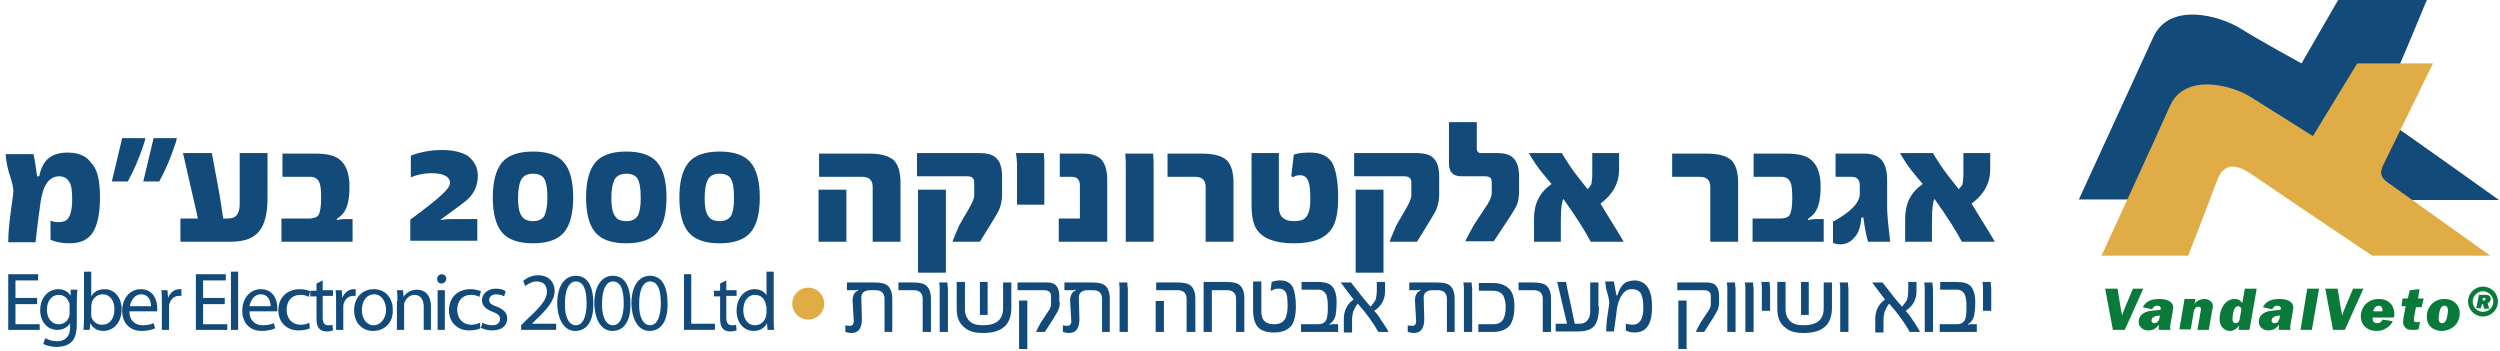 <?xml version="1.0" encoding="utf-8"?>
<!-- Generator: Adobe Illustrator 24.0.3, SVG Export Plug-In . SVG Version: 6.00 Build 0)  -->
<svg version="1.1" id="Layer_1" xmlns="http://www.w3.org/2000/svg" xmlns:xlink="http://www.w3.org/1999/xlink" x="0px" y="0px"
	 viewBox="0 0 485 68" style="enable-background:new 0 0 485 68;" xml:space="preserve">
<style type="text/css">
	.st0{fill:#124A7A;}
	.st1{fill:#E0AC46;}
	.st2{fill:#0A7A3A;}
</style>
<g>
	<path class="st0" d="M484.8,38.8H460c0,0-21.4-14.3-25-16.9c-3.5-2.5-6.2-2.8-7.7,1.4c-1.6,4.4-5.9,15.4-5.9,15.4h-18.1
		c0,0,11.2-24.4,14.4-31.4c3.1-7,12.9-4.3,16.9-1.8c4,2.5,11.9,6.8,11.9,6.8L453.6,0h17.2c0,0-7.2,17.5-8.5,19.8s-0.1,3.1,2,4.5
		C466.6,25.8,484.8,38.8,484.8,38.8z"/>
	<path class="st1" d="M483.1,49.6h-22.9c0,0-19.8-13.3-23.1-15.6c-3.3-2.3-5.7-2.6-7.1,1.3c-1.5,4.1-5.5,14.3-5.5,14.3h-16.8
		c0,0,10.4-22.6,13.3-29.1c2.9-6.4,12-4,15.6-1.7c3.7,2.3,12.1,7.6,12.1,7.6l8.6-14.1H472c0,0-8.5,17.4-9.6,19.6s-0.1,2.9,1.8,4.2
		C466.3,37.6,483.1,49.6,483.1,49.6z"/>
	<g>
		<path class="st0" d="M19.4,38.3c0,3.1-0.5,5.4-1.4,6.8c-0.9,1.4-2.4,2.1-4.5,2.1c-1.4,0-2.6-0.2-3.7-0.7v-3.7
			c0.4,0.2,0.9,0.3,1.5,0.3c0.9,0,1.5-0.2,1.9-0.7c0.5-0.7,0.8-1.9,0.8-3.7c0-1.4-0.1-2.3-0.3-2.9c-0.4-1-1.1-1.6-2.2-1.6
			c-1.9,0-3.1,1.6-3.6,4.8c-0.2,1.5-0.6,4.2-1,8H1.6c0-1.8,0.2-3.8,0.5-6c0.3-2.2,0.5-3.5,0.5-3.9c0-0.6-0.2-1.5-0.6-2.8
			c-0.5-1.4-0.8-2.9-0.9-4.4h5.4c0.3,1.4,0.5,2.8,0.7,4.3h0.4c0.3-1.4,0.8-2.5,1.5-3.2c0.9-0.9,2.2-1.4,4-1.4c2.2,0,3.7,0.7,4.6,2
			C18.9,32.8,19.4,35.1,19.4,38.3z"/>
		<path class="st0" d="M28.2,26.8c-0.1,0.6-0.3,1.2-0.6,2c-0.6,1.8-1.5,4-2.8,6.4h-3.1l2-8.4H28.2z M34.3,26.8
			c-0.1,0.6-0.3,1.2-0.6,2c-0.6,1.8-1.5,4-2.8,6.4h-3.1l2-8.4H34.3z"/>
		<path class="st0" d="M51.9,38.3c0,3-0.5,5.1-1.5,6.4c-1.1,1.5-3,2.2-5.7,2.2H35v-4.5h3.4l-2.9-12.7h5.6l0.7,3.8
			c0.5,2.5,1,5.4,1.5,8.9h0.6c0.8,0,1.3-0.1,1.6-0.3c0.7-0.4,1-1.3,1-2.6v-9.8h5.4V38.3z"/>
		<path class="st0" d="M68.4,46.9H54.6v-4.5h5.2c1,0,1.7-0.2,2-0.7c0.3-0.5,0.5-1.6,0.5-3.3c0-1.4-0.1-2.4-0.3-2.9
			c-0.3-0.8-0.9-1.2-1.9-1.2h-5.3v-4.5h6.3c2.1,0,3.6,0.3,4.6,1c1.4,1,2.1,2.8,2.1,5.4c0,2.1-0.3,3.7-0.9,4.7
			c-0.3,0.6-0.9,1.1-1.6,1.6l0.1,0.2c0.3-0.1,0.9-0.2,1.7-0.2h1.3V46.9z"/>
		<path class="st0" d="M92.7,34.1c0,1.8-0.7,3.4-2,4.6c-0.4,0.4-2.2,1.7-5.2,3.9l0.1,0.1c0.2-0.1,1-0.2,2.3-0.2h4.7v4.2h-13v-4.1
			c3.3-2.4,5.4-4.1,6.5-5.2c0.8-0.8,1.2-1.4,1.2-1.9c0-1.2-1.2-1.9-3.6-1.9c-1.5,0-2.8,0.3-4,0.8v-4.2c1.8-0.7,3.8-1.1,6.1-1.1
			c2,0,3.7,0.4,4.9,1.1C92,31.2,92.7,32.5,92.7,34.1z"/>
		<path class="st0" d="M111.2,38.3c0,3.1-0.6,5.4-1.8,6.8c-1.2,1.4-3.2,2.1-6,2.1c-2.8,0-4.8-0.7-6-2.1c-1.2-1.4-1.8-3.7-1.8-6.8
			c0-3.1,0.6-5.3,1.8-6.8c1.2-1.4,3.2-2.1,6-2.1c2.8,0,4.8,0.7,6,2.1C110.6,32.9,111.2,35.2,111.2,38.3z M106.2,38.4
			c0-1.8-0.2-3-0.6-3.7c-0.4-0.7-1.2-1-2.2-1c-1,0-1.7,0.3-2.2,1c-0.4,0.7-0.7,1.9-0.7,3.7c0,1.7,0.2,2.8,0.7,3.5
			c0.4,0.7,1.2,1,2.2,1c1,0,1.7-0.3,2.2-1C105.9,41.2,106.2,40.1,106.2,38.4z"/>
		<path class="st0" d="M129.3,38.3c0,3.1-0.6,5.4-1.8,6.8c-1.2,1.4-3.2,2.1-6,2.1c-2.8,0-4.8-0.7-6-2.1c-1.2-1.4-1.8-3.7-1.8-6.8
			c0-3.1,0.6-5.3,1.8-6.8c1.2-1.4,3.2-2.1,6-2.1c2.8,0,4.8,0.7,6,2.1C128.7,32.9,129.3,35.2,129.3,38.3z M124.3,38.4
			c0-1.8-0.2-3-0.6-3.7c-0.4-0.7-1.2-1-2.2-1c-1,0-1.7,0.3-2.2,1c-0.4,0.7-0.7,1.9-0.7,3.7c0,1.7,0.2,2.8,0.7,3.5
			c0.4,0.7,1.2,1,2.2,1c1,0,1.7-0.3,2.2-1C124.1,41.2,124.3,40.1,124.3,38.4z"/>
		<path class="st0" d="M147.4,38.3c0,3.1-0.6,5.4-1.8,6.8c-1.2,1.4-3.2,2.1-6,2.1c-2.8,0-4.8-0.7-6-2.1c-1.2-1.4-1.8-3.7-1.8-6.8
			c0-3.1,0.6-5.3,1.8-6.8c1.2-1.4,3.2-2.1,6-2.1c2.8,0,4.8,0.7,6,2.1C146.8,32.9,147.4,35.2,147.4,38.3z M142.4,38.4
			c0-1.8-0.2-3-0.6-3.7c-0.4-0.7-1.2-1-2.2-1c-1,0-1.7,0.3-2.2,1c-0.4,0.7-0.7,1.9-0.7,3.7c0,1.7,0.2,2.8,0.7,3.5
			c0.4,0.7,1.2,1,2.2,1c1,0,1.7-0.3,2.2-1C142.2,41.2,142.4,40.1,142.4,38.4z"/>
		<path class="st0" d="M174.6,46.9h-5.3V36.3c0-1.4-0.7-2-2.1-2h-8.3v-4.5h9.7c2.2,0,3.7,0.4,4.7,1.2c0.9,0.8,1.4,2.3,1.4,4.5V46.9z
			 M164.2,46.9h-5.4V36.8h5.4V46.9z"/>
		<path class="st0" d="M194.4,37.7c0,1.1-0.2,2-0.5,2.8c-0.2,0.5-0.7,1.4-1.4,2.5l-2.4,3.9h-5.3c0.1-0.5,0.6-1.5,1.3-3.2l1.8-3.1
			c0.7-1.2,1.1-2.1,1.1-2.7v-2c0-0.5,0-0.9-0.1-1.1c-0.2-0.4-0.6-0.6-1.2-0.6h-9.8v-4.5H190c1.5,0,2.6,0.3,3.2,0.9
			c0.8,0.7,1.2,1.9,1.2,3.6V37.7z M183.5,52.9h-5.4V36.8h5.4V52.9z"/>
		<path class="st0" d="M202.7,39.7h-5.4v-7.9c0-0.6-0.1-1.3-0.2-2.1h5.4c0.1,1,0.1,1.7,0.1,2.1V39.7z"/>
		<path class="st0" d="M214.8,46.9h-9.4v-4.5h4.1v-6.4c0-1.1-0.5-1.7-1.6-1.7h-2.3v-4.5h4.6c1.6,0,2.8,0.4,3.5,1.2
			c0.7,0.8,1.1,2.1,1.1,3.8V46.9z"/>
		<path class="st0" d="M223.8,46.9h-5.4v-15c0-0.4,0-1.1-0.1-2.1h5.4c0.1,1,0.1,1.7,0.1,2.1V46.9z"/>
		<path class="st0" d="M239.3,46.9h-5.4V36.3c0-1.4-0.7-2-2.1-2h-5.3v-4.5h6.7c2.2,0,3.7,0.4,4.7,1.2c0.9,0.8,1.4,2.3,1.4,4.5V46.9z
			"/>
		<path class="st0" d="M259.6,38.3c0,2.8-0.4,4.8-1.2,6c-1.3,2-3.7,2.9-7.4,2.9c-3.6,0-6-0.9-7.2-2.7c-0.7-1-1-2.7-1-4.9v-9.9h5.3
			v10.5c0,1.8,1,2.7,2.9,2.7c1.1,0,1.9-0.2,2.3-0.7c0.6-0.6,0.9-1.8,0.9-3.5c0-1.6-0.1-2.7-0.3-3.3c-0.3-0.9-0.8-1.4-1.6-1.4
			c-0.7,0-1.2,0.1-1.3,0.4l-0.5-0.2l0.5-4.2c0.8-0.3,1.9-0.4,3.2-0.4c2,0,3.3,0.6,4.2,1.9C259.1,32.7,259.6,35,259.6,38.3z"/>
		<path class="st0" d="M279.2,37.7c0,1.1-0.2,2-0.5,2.8c-0.2,0.5-0.7,1.4-1.4,2.5l-2.4,3.9h-5.3c0.1-0.5,0.6-1.5,1.3-3.2l1.8-3.1
			c0.7-1.2,1.1-2.1,1.1-2.7v-2c0-0.5,0-0.9-0.1-1.1c-0.2-0.4-0.6-0.6-1.2-0.6h-9.8v-4.5h12.1c1.5,0,2.6,0.3,3.2,0.9
			c0.8,0.7,1.2,1.9,1.2,3.6V37.7z M268.3,52.9H263V36.8h5.4V52.9z"/>
		<path class="st0" d="M294.7,36.9c0,1.1-0.1,2.1-0.4,2.8c-0.2,0.5-0.7,1.3-1.4,2.4l-3.1,4.7h-5.5c0.1-0.4,0.7-1.4,1.6-3.1l2.7-4.1
			c0.5-0.8,0.8-1.6,0.8-2.2v-1.5c0-0.6,0-0.9-0.1-1.1c-0.1-0.4-0.5-0.6-1.2-0.6h-4.6c-1.6,0-2.4-0.8-2.4-2.5v-8h5.4v5.1
			c0,0.6,0.3,0.9,0.8,0.9h3.3c1.3,0,2.3,0.3,2.9,0.9c0.8,0.7,1.2,1.9,1.2,3.6V36.9z"/>
		<path class="st0" d="M315,46.9h-6.4c-1.1-2.1-2.8-4.8-5.3-8.3c-0.3,0.5-0.5,1.8-0.5,4.1v4.2h-5.2v-4.5c0-2.9,1.1-5.1,3.4-6.7
			c-0.5-0.6-1-1.2-1.5-1.8c-1.2-1.4-2.1-2.8-2.9-4.2h6.4c1,1.7,2,3.2,3.1,4.6c0.6,0.8,1.3,1.6,1.9,2.4c0.4-0.4,0.6-0.7,0.7-0.9
			c0.1-0.4,0.2-1.1,0.2-2.2v-3.9h5.2v3.2c0,2.6-1.2,4.8-3.6,6.6C311.9,41.9,313.5,44.3,315,46.9z"/>
		<path class="st0" d="M337.2,46.9h-5.4V36.3c0-1.4-0.7-2-2.1-2h-5.3v-4.5h6.7c2.2,0,3.7,0.4,4.7,1.2c0.9,0.8,1.4,2.3,1.4,4.5V46.9z
			"/>
		<path class="st0" d="M353.8,46.9h-13.8v-4.5h5.2c1,0,1.7-0.2,2-0.7c0.3-0.5,0.5-1.6,0.5-3.3c0-1.4-0.1-2.4-0.3-2.9
			c-0.3-0.8-0.9-1.2-1.9-1.2h-5.3v-4.5h6.3c2.1,0,3.6,0.3,4.6,1c1.4,1,2.1,2.8,2.1,5.4c0,2.1-0.3,3.7-0.9,4.7
			c-0.3,0.6-0.9,1.1-1.6,1.6l0.1,0.2c0.3-0.1,0.9-0.2,1.7-0.2h1.3V46.9z"/>
		<path class="st0" d="M366.7,46.9h-4.3c-0.4-1.4-0.7-3-0.9-4.7h-0.4c-0.1,1.6-0.5,2.9-1.2,3.7c-0.8,1-1.7,1.5-2.9,1.5
			c-0.5,0-1-0.1-1.4-0.3V43c3.5-1.9,5.2-3.7,5.2-5.4v-1.6c0-1.1-0.5-1.7-1.6-1.7h-3.1v-4.5h5.5c1.6,0,2.7,0.4,3.4,1.2
			c0.7,0.8,1.1,2.1,1.1,3.8v5.5C366.1,41.4,366.3,43.6,366.7,46.9z"/>
		<path class="st0" d="M387,46.9h-6.4c-1.1-2.1-2.8-4.8-5.3-8.3c-0.3,0.5-0.5,1.8-0.5,4.1v4.2h-5.2v-4.5c0-2.9,1.1-5.1,3.4-6.7
			c-0.5-0.6-1-1.2-1.5-1.8c-1.2-1.4-2.1-2.8-2.9-4.2h6.4c1,1.7,2,3.2,3.1,4.6c0.6,0.8,1.3,1.6,1.9,2.4c0.4-0.4,0.6-0.7,0.7-0.9
			c0.1-0.4,0.2-1.1,0.2-2.2v-3.9h5.2v3.2c0,2.6-1.2,4.8-3.6,6.6C383.9,41.9,385.5,44.3,387,46.9z"/>
	</g>
	<g>
		<path class="st0" d="M173.2,64.4h-1.6v-6.4c0-1.1-0.6-1.7-1.7-1.7h-1.1c-1.2,0-1.8,0.6-1.7,1.7l0.1,3.5c0.1,2.1-0.6,3.1-2,3.1
			c-0.4,0-0.8-0.1-1.2-0.2v-1.3c0.3,0.1,0.6,0.1,0.8,0.1c0.2,0,0.4,0,0.5-0.1c0.3-0.2,0.4-0.6,0.3-1.3l-0.2-3.5c0-0.9,0.3-1.6,1.1-2
			l0-0.1c-0.2,0-0.4,0.1-0.5,0.1h-1.7v-1.5h5.4c1.2,0,2.1,0.2,2.6,0.7s0.8,1.3,0.8,2.5V64.4z"/>
		<path class="st0" d="M180.6,64.4H179v-6.4c0-1.1-0.6-1.7-1.7-1.7h-3v-1.5h2.9c1.2,0,2.1,0.2,2.6,0.7s0.8,1.3,0.8,2.5V64.4z"/>
		<path class="st0" d="M183.9,64.4h-1.6v-8.4c0-0.2,0-0.6-0.1-1.2h1.6c0,0.6,0.1,1,0.1,1.2V64.4z"/>
		<path class="st0" d="M196.2,59.7c0,3.3-1.8,4.9-5.5,4.9c-1.5,0-2.7-0.3-3.5-1c-1.1-0.8-1.6-2-1.6-3.7v-5.2h1.6V60
			c0,1,0.3,1.7,0.9,2.3s1.5,0.8,2.6,0.8c2.6,0,3.9-1.1,3.9-3.3v-5h1.6V59.7z M191.6,61.1h-1.5v-6.4h1.5V61.1z"/>
		<path class="st0" d="M205.6,58.6c0,0.6-0.1,1.1-0.3,1.6c-0.1,0.2-0.4,0.7-0.8,1.4l-1.8,2.8h-1.7c0.1-0.3,0.4-0.9,0.9-1.8l1.2-1.8
			c0.4-0.6,0.6-0.9,0.6-1c0.2-0.3,0.2-0.6,0.2-0.9v-0.9c0-0.5,0-0.9-0.1-1.1c-0.2-0.4-0.6-0.6-1.2-0.6h-5.2v-1.5h5.8
			c0.7,0,1.3,0.2,1.6,0.5c0.4,0.4,0.7,1.1,0.7,2V58.6z M199.3,67.7h-1.6v-9.4h1.6V67.7z"/>
		<path class="st0" d="M215.4,64.4h-1.6v-6.4c0-1.1-0.6-1.7-1.7-1.7H211c-1.2,0-1.8,0.6-1.7,1.7l0.1,3.5c0.1,2.1-0.6,3.1-2,3.1
			c-0.4,0-0.8-0.1-1.2-0.2v-1.3c0.3,0.1,0.6,0.1,0.8,0.1c0.2,0,0.4,0,0.5-0.1c0.3-0.2,0.4-0.6,0.3-1.3l-0.2-3.5c0-0.9,0.3-1.6,1.1-2
			l0-0.1c-0.2,0-0.4,0.1-0.5,0.1h-1.7v-1.5h5.4c1.2,0,2.1,0.2,2.6,0.7s0.8,1.3,0.8,2.5V64.4z"/>
		<path class="st0" d="M218.8,64.4h-1.6v-8.4c0-0.2,0-0.6-0.1-1.2h1.6c0,0.6,0.1,1,0.1,1.2V64.4z"/>
		<path class="st0" d="M231.8,64.4h-1.6v-6.4c0-1.1-0.6-1.7-1.7-1.7h-4.2v-1.5h4.2c1.2,0,2.1,0.2,2.6,0.7c0.5,0.5,0.8,1.3,0.8,2.5
			V64.4z M225.8,64.4h-1.6v-6h1.6V64.4z"/>
		<path class="st0" d="M241.4,64.4h-1.6v-6.4c0-1.1-0.6-1.7-1.7-1.7h-3v8.1h-1.6v-9.7h4.5c1.2,0,2.1,0.2,2.6,0.7
			c0.5,0.5,0.8,1.3,0.8,2.5V64.4z"/>
		<path class="st0" d="M251.4,59.5c0,1.6-0.3,2.8-0.8,3.6c-0.7,0.9-1.8,1.4-3.4,1.4c-1.6,0-2.7-0.4-3.3-1.2
			c-0.5-0.7-0.8-1.7-0.8-3.1v-5.6h1.6v5.9c0,1.6,0.8,2.4,2.5,2.4c1.1,0,1.8-0.4,2.2-1.2c0.2-0.5,0.4-1.3,0.4-2.3
			c0-1.2-0.1-2-0.2-2.3c-0.2-0.7-0.7-1.1-1.5-1.1c-0.6,0-1,0.1-1.4,0.4l-0.2-0.1l0.2-1.6c0.5-0.2,1.1-0.3,1.6-0.3
			c1.2,0,2,0.4,2.5,1.3C251.2,56.6,251.4,57.9,251.4,59.5z"/>
		<path class="st0" d="M259.6,64.4h-7.2v-1.5h3.2c0.8,0,1.3-0.2,1.6-0.7c0.3-0.4,0.4-1.3,0.4-2.6c0-1.1-0.1-1.9-0.3-2.4
			c-0.3-0.6-0.8-1-1.5-1h-3.3v-1.5h3.2c1.2,0,2,0.2,2.6,0.7c0.6,0.6,1,1.6,1,3.1c0,1.2-0.1,2.1-0.2,2.7c-0.2,0.8-0.6,1.3-1.2,1.7
			l0,0.1c0.2,0,0.3-0.1,0.5-0.1h1.2V64.4z"/>
		<path class="st0" d="M269.4,64.4h-2c-0.9-1.6-2.2-3.5-4-5.5c-0.4,0.5-0.7,1.1-0.9,1.6c-0.1,0.4-0.2,0.9-0.2,1.6v2.4h-1.6v-2.6
			c0-1.6,0.6-2.9,1.9-3.8c-0.5-0.6-1.3-1.7-2.5-3.3h2c1.6,2.1,2.9,3.7,3.8,4.7c0.4-0.5,0.7-0.9,0.9-1.2c0.2-0.5,0.3-1.2,0.3-2.1
			v-1.5h1.6v1.8c0,1.6-0.7,2.9-2.1,3.8c0.3,0.3,0.6,0.7,0.9,1.1C268.1,62.4,268.8,63.3,269.4,64.4z"/>
		<path class="st0" d="M282.3,64.4h-1.6v-6.4c0-1.1-0.6-1.7-1.7-1.7h-1.1c-1.2,0-1.8,0.6-1.7,1.7l0.1,3.5c0.1,2.1-0.6,3.1-2,3.1
			c-0.4,0-0.8-0.1-1.2-0.2v-1.3c0.3,0.1,0.6,0.1,0.8,0.1c0.2,0,0.4,0,0.5-0.1c0.3-0.2,0.4-0.6,0.3-1.3l-0.2-3.5c0-0.9,0.3-1.6,1.1-2
			l0-0.1c-0.2,0-0.4,0.1-0.5,0.1h-1.7v-1.5h5.4c1.2,0,2.1,0.2,2.6,0.7c0.5,0.5,0.8,1.3,0.8,2.5V64.4z"/>
		<path class="st0" d="M285.6,64.4H284v-8.4c0-0.2,0-0.6-0.1-1.2h1.6c0,0.6,0.1,1,0.1,1.2V64.4z"/>
		<path class="st0" d="M293.8,59.5c0,1.5-0.3,2.7-0.8,3.5c-0.7,0.9-1.8,1.4-3.4,1.4h-2.8v-1.5h2.8c1,0,1.6-0.3,2-0.9
			c0.3-0.5,0.5-1.3,0.5-2.4c0-1-0.2-1.8-0.5-2.3c-0.4-0.6-1.1-0.9-2-0.9h-2.7v-1.5h2.7c1.6,0,2.7,0.5,3.4,1.4
			C293.5,56.9,293.8,58,293.8,59.5z"/>
		<path class="st0" d="M300.9,64.4h-1.6v-6.4c0-1.1-0.6-1.7-1.7-1.7h-3v-1.5h2.9c1.2,0,2.1,0.2,2.6,0.7c0.5,0.5,0.8,1.3,0.8,2.5
			V64.4z"/>
		<path class="st0" d="M310.2,59.5c0,1.7-0.3,2.9-0.8,3.6c-0.6,0.8-1.7,1.2-3.2,1.2h-4.4v-1.5h2.2l-1.9-8.1h1.7l0.4,2
			c0.4,1.9,0.9,4,1.3,6.1h0.9c0.7,0,1.2-0.2,1.5-0.6c0.4-0.4,0.6-1,0.6-1.8v-5.6h1.6V59.5z"/>
		<path class="st0" d="M320.5,59.5c0,3.4-1.1,5-3.4,5c-0.6,0-1.2-0.1-1.7-0.4v-1.3c0.4,0.1,0.9,0.2,1.3,0.2c1.4,0,2.1-1.1,2.1-3.2
			c0-1.2-0.1-2.1-0.4-2.7c-0.3-0.7-1-1-1.9-1c-0.7,0-1.2,0.3-1.7,0.9c-0.5,0.7-0.9,1.6-1.1,2.8c-0.1,0.9-0.3,2.4-0.6,4.5h-1.5
			c0-1,0.1-2.2,0.3-3.4c0.2-1.2,0.3-2,0.3-2.2c0-0.3-0.1-0.9-0.3-1.6c-0.3-0.8-0.4-1.6-0.5-2.5h1.7c0.1,0.8,0.3,1.7,0.5,2.7h0.2
			c0.3-1.1,0.7-1.8,1.3-2.3c0.5-0.4,1.3-0.6,2.2-0.6C319.4,54.6,320.5,56.2,320.5,59.5z"/>
		<path class="st0" d="M333.5,58.6c0,0.6-0.1,1.1-0.3,1.6c-0.1,0.2-0.4,0.7-0.8,1.4l-1.8,2.8H329c0.1-0.3,0.4-0.9,0.9-1.8l1.2-1.8
			c0.4-0.6,0.6-0.9,0.6-1c0.2-0.3,0.2-0.6,0.2-0.9v-0.9c0-0.5,0-0.9-0.1-1.1c-0.2-0.4-0.6-0.6-1.2-0.6h-5.2v-1.5h5.8
			c0.7,0,1.3,0.2,1.6,0.5c0.4,0.4,0.7,1.1,0.7,2V58.6z M327.2,67.7h-1.6v-9.4h1.6V67.7z"/>
		<path class="st0" d="M336.7,64.4h-1.6v-8.4c0-0.2,0-0.6-0.1-1.2h1.6c0,0.6,0.1,1,0.1,1.2V64.4z"/>
		<path class="st0" d="M340.2,64.4h-1.6v-8.4c0-0.2,0-0.6-0.1-1.2h1.6c0,0.6,0.1,1,0.1,1.2V64.4z"/>
		<path class="st0" d="M343.4,60.3h-1.6v-4.4c0-0.2,0-0.6-0.1-1.2h1.6c0,0.6,0.1,1,0.1,1.2V60.3z"/>
		<path class="st0" d="M355.4,59.7c0,3.3-1.8,4.9-5.5,4.9c-1.5,0-2.7-0.3-3.5-1c-1.1-0.8-1.6-2-1.6-3.7v-5.2h1.6V60
			c0,1,0.3,1.7,0.9,2.3s1.5,0.8,2.6,0.8c2.6,0,3.9-1.1,3.9-3.3v-5h1.6V59.7z M350.9,61.1h-1.5v-6.4h1.5V61.1z"/>
		<path class="st0" d="M358.6,64.4H357v-8.4c0-0.2,0-0.6-0.1-1.2h1.6c0,0.6,0.1,1,0.1,1.2V64.4z"/>
		<path class="st0" d="M372.5,64.4h-2c-0.9-1.6-2.2-3.5-4-5.5c-0.4,0.5-0.7,1.1-0.9,1.6c-0.1,0.4-0.2,0.9-0.2,1.6v2.4h-1.6v-2.6
			c0-1.6,0.6-2.9,1.9-3.8c-0.5-0.6-1.3-1.7-2.5-3.3h2c1.6,2.1,2.9,3.7,3.8,4.7c0.4-0.5,0.7-0.9,0.9-1.2c0.2-0.5,0.3-1.2,0.3-2.1
			v-1.5h1.6v1.8c0,1.6-0.7,2.9-2.1,3.8c0.3,0.3,0.6,0.7,0.9,1.1C371.3,62.4,371.9,63.3,372.5,64.4z"/>
		<path class="st0" d="M375,64.4h-1.6v-8.4c0-0.2,0-0.6-0.1-1.2h1.6c0,0.6,0.1,1,0.1,1.2V64.4z"/>
		<path class="st0" d="M383.5,64.4h-7.2v-1.5h3.2c0.8,0,1.3-0.2,1.6-0.7c0.3-0.4,0.4-1.3,0.4-2.6c0-1.1-0.1-1.9-0.3-2.4
			c-0.3-0.6-0.8-1-1.5-1h-3.3v-1.5h3.2c1.2,0,2,0.2,2.6,0.7c0.6,0.6,1,1.6,1,3.1c0,1.2-0.1,2.1-0.2,2.7c-0.2,0.8-0.6,1.3-1.2,1.7
			l0,0.1c0.2,0,0.3-0.1,0.5-0.1h1.2V64.4z"/>
		<path class="st0" d="M386.3,60.3h-1.6v-4.4c0-0.2,0-0.6-0.1-1.2h1.6c0,0.6,0.1,1,0.1,1.2V60.3z"/>
	</g>
	<ellipse class="st1" cx="156.8" cy="58.9" rx="3.1" ry="3.1"/>
	<g>
		<path class="st0" d="M7.2,59H3v3.9h4.7V64H1.6V53.2h5.8v1.2H3v3.4h4.2V59z"/>
		<path class="st0" d="M14.9,62.9c0,1.8-0.4,2.9-1.1,3.5c-0.8,0.7-1.9,0.9-2.8,0.9c-0.9,0-2-0.2-2.6-0.6l0.4-1.1
			c0.5,0.3,1.3,0.6,2.3,0.6c1.4,0,2.5-0.8,2.5-2.7v-0.8h0c-0.4,0.7-1.3,1.3-2.5,1.3c-1.9,0-3.3-1.6-3.3-3.8c0-2.6,1.7-4.1,3.5-4.1
			c1.3,0,2.1,0.7,2.4,1.3h0l0-1.2H15c0,0.5-0.1,1.2-0.1,2.1V62.9z M13.5,59.3c0-0.2,0-0.4-0.1-0.6c-0.3-0.8-0.9-1.5-2-1.5
			c-1.3,0-2.3,1.1-2.3,2.9c0,1.5,0.8,2.8,2.3,2.8c0.9,0,1.7-0.5,2-1.5c0.1-0.2,0.1-0.5,0.1-0.8V59.3z"/>
		<path class="st0" d="M16.3,52.7h1.4v4.8h0c0.5-0.9,1.4-1.4,2.6-1.4c1.9,0,3.3,1.6,3.3,3.9c0,2.8-1.8,4.2-3.5,4.2
			c-1.1,0-2-0.4-2.6-1.5h0L17.4,64h-1.2c0-0.5,0.1-1.3,0.1-2V52.7z M17.7,60.9c0,0.2,0,0.4,0,0.5c0.3,1,1.1,1.6,2.1,1.6
			c1.5,0,2.4-1.2,2.4-3c0-1.6-0.8-2.9-2.3-2.9c-1,0-1.9,0.7-2.1,1.7c0,0.2-0.1,0.4-0.1,0.6V60.9z"/>
		<path class="st0" d="M25.1,60.4c0,1.9,1.2,2.7,2.6,2.7c1,0,1.6-0.2,2.1-0.4l0.3,1c-0.5,0.2-1.4,0.5-2.6,0.5
			c-2.4,0-3.8-1.6-3.8-3.9c0-2.3,1.4-4.2,3.6-4.2c2.5,0,3.2,2.2,3.2,3.6c0,0.3,0,0.5,0,0.7H25.1z M29.3,59.4c0-0.9-0.4-2.3-1.9-2.3
			c-1.4,0-2,1.3-2.2,2.3H29.3z"/>
		<path class="st0" d="M31.4,58.7c0-0.9,0-1.7-0.1-2.4h1.2l0.1,1.5h0c0.4-1,1.2-1.7,2.2-1.7c0.1,0,0.3,0,0.4,0v1.3
			c-0.1,0-0.3,0-0.5,0c-1,0-1.7,0.8-1.9,1.8c0,0.2,0,0.4,0,0.7V64h-1.4V58.7z"/>
		<path class="st0" d="M43.6,59h-4.2v3.9h4.7V64H38V53.2h5.8v1.2h-4.4v3.4h4.2V59z"/>
		<path class="st0" d="M44.8,52.7h1.4V64h-1.4V52.7z"/>
		<path class="st0" d="M48.4,60.4c0,1.9,1.2,2.7,2.6,2.7c1,0,1.6-0.2,2.1-0.4l0.3,1c-0.5,0.2-1.4,0.5-2.6,0.5
			c-2.4,0-3.8-1.6-3.8-3.9c0-2.3,1.4-4.2,3.6-4.2c2.5,0,3.2,2.2,3.2,3.6c0,0.3,0,0.5,0,0.7H48.4z M52.5,59.4c0-0.9-0.4-2.3-1.9-2.3
			c-1.4,0-2,1.3-2.2,2.3H52.5z"/>
		<path class="st0" d="M60.1,63.7c-0.4,0.2-1.2,0.4-2.2,0.4c-2.3,0-3.9-1.6-3.9-3.9c0-2.4,1.6-4.1,4.2-4.1c0.8,0,1.6,0.2,2,0.4
			l-0.3,1.1c-0.3-0.2-0.9-0.4-1.6-0.4c-1.8,0-2.7,1.3-2.7,2.9c0,1.8,1.2,2.9,2.7,2.9c0.8,0,1.3-0.2,1.7-0.4L60.1,63.7z"/>
		<path class="st0" d="M62.6,54.4v1.9h2v1.1h-2v4.2c0,1,0.3,1.5,1.1,1.5c0.4,0,0.6,0,0.8-0.1l0.1,1.1c-0.3,0.1-0.7,0.2-1.2,0.2
			c-0.7,0-1.2-0.2-1.5-0.6c-0.4-0.4-0.5-1.1-0.5-2v-4.2h-1.2v-1.1h1.2v-1.4L62.6,54.4z"/>
		<path class="st0" d="M65.2,58.7c0-0.9,0-1.7-0.1-2.4h1.2l0.1,1.5h0c0.4-1,1.2-1.7,2.2-1.7c0.1,0,0.3,0,0.4,0v1.3
			c-0.1,0-0.3,0-0.5,0c-1,0-1.7,0.8-1.9,1.8c0,0.2,0,0.4,0,0.7V64h-1.4V58.7z"/>
		<path class="st0" d="M72.4,64.2c-2.1,0-3.7-1.5-3.7-4c0-2.6,1.7-4.1,3.8-4.1c2.2,0,3.7,1.6,3.7,4C76.3,62.9,74.3,64.2,72.4,64.2
			L72.4,64.2z M72.5,63.1c1.3,0,2.4-1.3,2.4-3c0-1.3-0.7-3-2.3-3c-1.6,0-2.4,1.5-2.4,3C70.2,61.8,71.1,63.1,72.5,63.1L72.5,63.1z"/>
		<path class="st0" d="M77.1,58.4c0-0.8,0-1.5-0.1-2.1h1.2l0.1,1.3h0c0.4-0.7,1.3-1.4,2.6-1.4c1.1,0,2.7,0.6,2.7,3.3V64h-1.4v-4.5
			c0-1.2-0.5-2.3-1.8-2.3c-0.9,0-1.6,0.7-1.9,1.4c-0.1,0.2-0.1,0.4-0.1,0.7V64h-1.4V58.4z"/>
		<path class="st0" d="M85.6,55c-0.5,0-0.8-0.4-0.8-0.9c0-0.5,0.4-0.9,0.9-0.9c0.5,0,0.9,0.4,0.9,0.9C86.5,54.6,86.2,55,85.6,55
			L85.6,55z M84.9,64v-7.7h1.4V64H84.9z"/>
		<path class="st0" d="M93.2,63.7c-0.4,0.2-1.2,0.4-2.2,0.4c-2.3,0-3.9-1.6-3.9-3.9c0-2.4,1.6-4.1,4.2-4.1c0.8,0,1.6,0.2,2,0.4
			l-0.3,1.1c-0.3-0.2-0.9-0.4-1.6-0.4c-1.8,0-2.7,1.3-2.7,2.9c0,1.8,1.2,2.9,2.7,2.9c0.8,0,1.3-0.2,1.7-0.4L93.2,63.7z"/>
		<path class="st0" d="M93.6,62.6c0.4,0.3,1.2,0.5,1.9,0.5c1,0,1.5-0.5,1.5-1.2c0-0.7-0.4-1-1.4-1.4c-1.4-0.5-2.1-1.3-2.1-2.2
			c0-1.2,1-2.3,2.7-2.3c0.8,0,1.5,0.2,1.9,0.5l-0.3,1c-0.3-0.2-0.9-0.4-1.6-0.4c-0.8,0-1.3,0.5-1.3,1.1c0,0.6,0.4,0.9,1.5,1.3
			c1.3,0.5,2,1.2,2,2.3c0,1.4-1.1,2.3-2.9,2.3c-0.8,0-1.6-0.2-2.2-0.5L93.6,62.6z"/>
		<path class="st0" d="M101.1,64v-0.9l1.1-1.1c2.7-2.5,3.9-3.9,3.9-5.4c0-1.1-0.5-2-2-2c-0.9,0-1.7,0.5-2.2,0.9l-0.4-1
			c0.7-0.6,1.7-1.1,2.9-1.1c2.2,0,3.2,1.5,3.2,3c0,1.9-1.4,3.5-3.6,5.6l-0.8,0.8v0h4.7V64H101.1z"/>
		<path class="st0" d="M111.6,64.2c-2,0-3.4-1.9-3.5-5.3c0-3.5,1.5-5.4,3.6-5.4c2.2,0,3.4,1.9,3.4,5.3
			C115.2,62.2,113.9,64.2,111.6,64.2L111.6,64.2z M111.7,63.1c1.4,0,2.1-1.7,2.1-4.3c0-2.6-0.6-4.2-2.1-4.2c-1.3,0-2.1,1.6-2.1,4.2
			C109.5,61.5,110.4,63.1,111.7,63.1L111.7,63.1z"/>
		<path class="st0" d="M118.8,64.2c-2,0-3.4-1.9-3.5-5.3c0-3.5,1.5-5.4,3.6-5.4c2.2,0,3.4,1.9,3.4,5.3
			C122.4,62.2,121.1,64.2,118.8,64.2L118.8,64.2z M118.9,63.1c1.4,0,2.1-1.7,2.1-4.3c0-2.6-0.6-4.2-2.1-4.2c-1.3,0-2.1,1.6-2.1,4.2
			C116.7,61.5,117.6,63.1,118.9,63.1L118.9,63.1z"/>
		<path class="st0" d="M126,64.2c-2,0-3.4-1.9-3.5-5.3c0-3.5,1.5-5.4,3.6-5.4c2.2,0,3.4,1.9,3.4,5.3C129.6,62.2,128.3,64.2,126,64.2
			L126,64.2z M126.1,63.1c1.4,0,2.1-1.7,2.1-4.3c0-2.6-0.6-4.2-2.1-4.2c-1.3,0-2.1,1.6-2.1,4.2C123.9,61.5,124.8,63.1,126.1,63.1
			L126.1,63.1z"/>
		<path class="st0" d="M132.7,53.2h1.4v9.6h4.6V64h-6V53.2z"/>
		<path class="st0" d="M140.9,54.4v1.9h2v1.1h-2v4.2c0,1,0.3,1.5,1.1,1.5c0.4,0,0.6,0,0.8-0.1l0.1,1.1c-0.3,0.1-0.7,0.2-1.2,0.2
			c-0.7,0-1.2-0.2-1.5-0.6c-0.4-0.4-0.5-1.1-0.5-2v-4.2h-1.2v-1.1h1.2v-1.4L140.9,54.4z"/>
		<path class="st0" d="M150.1,52.7V62c0,0.7,0,1.5,0.1,2h-1.3l-0.1-1.3h0c-0.4,0.9-1.4,1.5-2.6,1.5c-1.9,0-3.3-1.6-3.3-3.9
			c0-2.6,1.6-4.2,3.5-4.2c1.2,0,2,0.6,2.3,1.2h0v-4.6H150.1z M148.6,59.4c0-0.2,0-0.4-0.1-0.6c-0.2-0.9-1-1.6-2-1.6
			c-1.5,0-2.3,1.3-2.3,3c0,1.6,0.8,2.9,2.3,2.9c0.9,0,1.8-0.6,2.1-1.7c0-0.2,0.1-0.4,0.1-0.6V59.4z"/>
	</g>
	<g>
		<path class="st2" d="M412.2,64h-2.3l-1.5-8h2.4l0.6,3.7c0.1,0.5,0.1,0.6,0.3,1.5c0,0,0.1-0.2,0.1-0.4c0.3-0.7,0.3-0.8,0.6-1.5
			l1.4-3.3h2L412.2,64z"/>
		<path class="st2" d="M415.7,59.6c0.3-0.5,0.8-1.6,3.2-1.6c0.9,0,2.7,0.2,2.7,1.7c0,0.5-0.6,3.3-0.6,3.8c0,0.2,0,0.3,0.1,0.5h-2.3
			c0-0.1,0-0.3,0-0.3c0-0.1,0-0.3,0-0.7c-0.3,0.4-0.8,1.1-2,1.1c-1,0-1.9-0.6-1.9-1.7c0-0.6,0.3-1.6,1.8-2c0.5-0.1,0.6-0.1,2.4-0.3
			c0-0.1,0.1-0.2,0.1-0.3c0-0.2-0.2-0.5-0.7-0.5c-0.6,0-0.9,0.5-1,0.7L415.7,59.6z M418.7,62.3c0.2-0.3,0.3-0.7,0.3-1.1
			c-0.7,0.1-1.6,0.2-1.6,1c0,0.4,0.3,0.5,0.5,0.5C418.1,62.7,418.4,62.7,418.7,62.3z"/>
		<path class="st2" d="M425.9,58.1l-0.2,1c0.1-0.2,0.2-0.5,0.6-0.7c0.5-0.3,1-0.4,1.3-0.4c1,0,1.7,0.6,1.7,1.4c0,0.1,0,0.4-0.1,0.6
			l-0.7,4h-2.2l0.6-3.5c0-0.1,0.1-0.3,0.1-0.5c0-0.2-0.1-0.5-0.5-0.5c-0.5,0-0.8,0.4-0.9,0.9l-0.6,3.5h-2.2l1-5.9H425.9z"/>
		<path class="st2" d="M436.4,64h-2.1l0.1-0.9c-0.7,1.1-1.6,1.1-1.8,1.1c-0.6,0-2-0.4-2-2.4c0-1.7,1-3.8,2.9-3.8
			c1,0,1.3,0.5,1.5,0.8l0.5-2.8h2.3L436.4,64z M434.8,60.2c0.1-0.7-0.5-0.8-0.6-0.8c-0.4,0-0.6,0.3-0.8,0.7
			c-0.2,0.5-0.3,1.5-0.3,1.8c0,0.1,0,0.8,0.6,0.8c0.6,0,0.8-0.6,0.8-0.8L434.8,60.2z"/>
		<path class="st2" d="M439,59.6c0.3-0.5,0.8-1.6,3.2-1.6c0.9,0,2.7,0.2,2.7,1.7c0,0.5-0.6,3.3-0.6,3.8c0,0.2,0,0.3,0.1,0.5h-2.3
			c0-0.1,0-0.3,0-0.3c0-0.1,0-0.3,0-0.7c-0.3,0.4-0.8,1.1-2,1.1c-1,0-1.9-0.6-1.9-1.7c0-0.6,0.3-1.6,1.8-2c0.5-0.1,0.6-0.1,2.4-0.3
			c0-0.1,0.1-0.2,0.1-0.3c0-0.2-0.2-0.5-0.7-0.5c-0.6,0-0.9,0.5-1,0.7L439,59.6z M442,62.3c0.2-0.3,0.3-0.7,0.3-1.1
			c-0.7,0.1-1.6,0.2-1.6,1c0,0.4,0.3,0.5,0.5,0.5C441.4,62.7,441.8,62.7,442,62.3z"/>
		<path class="st2" d="M448.5,64h-2.2l1.3-8h2.3L448.5,64z"/>
		<path class="st2" d="M454.9,64h-2.3l-1.5-8h2.4l0.6,3.7c0.1,0.5,0.1,0.6,0.3,1.5c0,0,0.1-0.2,0.1-0.4c0.3-0.7,0.3-0.8,0.6-1.5
			l1.4-3.3h2L454.9,64z"/>
		<path class="st2" d="M460.3,61.5c0,0.1,0,0.3,0,0.4c0,0.6,0.5,0.8,0.9,0.8c0.7,0,0.9-0.5,1-0.7l2,0.3c-0.2,0.4-0.5,1-1.5,1.5
			c-0.3,0.2-0.8,0.4-1.7,0.4c-1.7,0-3-1.1-3-2.8c0-1.8,1.3-3.4,3.5-3.4c1.9,0,3,1.2,3,2.9c0,0.3,0,0.5-0.1,0.7H460.3z M462.2,60.4
			c0-0.1,0-0.2,0-0.3c0-0.3-0.2-0.8-0.7-0.8c-0.2,0-0.9,0.1-1.1,1.1H462.2z"/>
		<path class="st2" d="M469.8,59.6h-1.1l-0.4,2.1c0,0.1,0,0.3,0,0.4c0,0.4,0.3,0.4,0.6,0.4s0.4,0,0.6-0.1l-0.3,1.5
			c-0.3,0.1-0.7,0.1-1.2,0.1c-0.9,0-1.2-0.2-1.5-0.6c-0.2-0.2-0.3-0.5-0.3-1c0-0.1,0-0.2,0.1-0.9l0.4-2.1h-0.8l0.2-1.5h1l0.4-1.6
			l1.9-0.2l-0.3,1.8h1.1L469.8,59.6z"/>
		<path class="st2" d="M473.7,64.2c-1.5,0-2.9-0.9-2.9-2.7c0-2.1,1.5-3.5,3.4-3.5c2,0,3,1.4,3,2.7C477.2,63.1,475.3,64.2,473.7,64.2
			z M473.8,62.7c0.2,0,0.5-0.1,0.7-0.5c0.2-0.4,0.4-1.4,0.4-2c0-0.3-0.1-0.9-0.7-0.9c-0.5,0-0.7,0.5-0.8,0.7
			c-0.2,0.5-0.3,1.4-0.3,1.8C473.1,62.2,473.2,62.7,473.8,62.7z"/>
		<path class="st2" d="M481.7,55.6c1.6,0,2.9,1.3,2.9,2.9c0,1.6-1.3,2.9-2.9,2.9c-1.6,0-2.9-1.3-2.9-2.9
			C478.8,56.9,480.1,55.6,481.7,55.6z M479.7,58.5c0,1.1,0.9,2,2,2s2-0.9,2-2c0-1.1-1-2-2-2S479.7,57.4,479.7,58.5z M481.3,59.8
			h-0.9l0.5-2.6h1.3c0.2,0,1,0,1,0.8c0,0.1,0,0.6-0.6,0.8l0.3,1.1h-1l-0.2-0.9h-0.2L481.3,59.8z M481.6,58.3h0.2
			c0.1,0,0.4,0,0.4-0.3c0-0.2-0.3-0.2-0.3-0.2h-0.2L481.6,58.3z"/>
	</g>
</g>
</svg>

